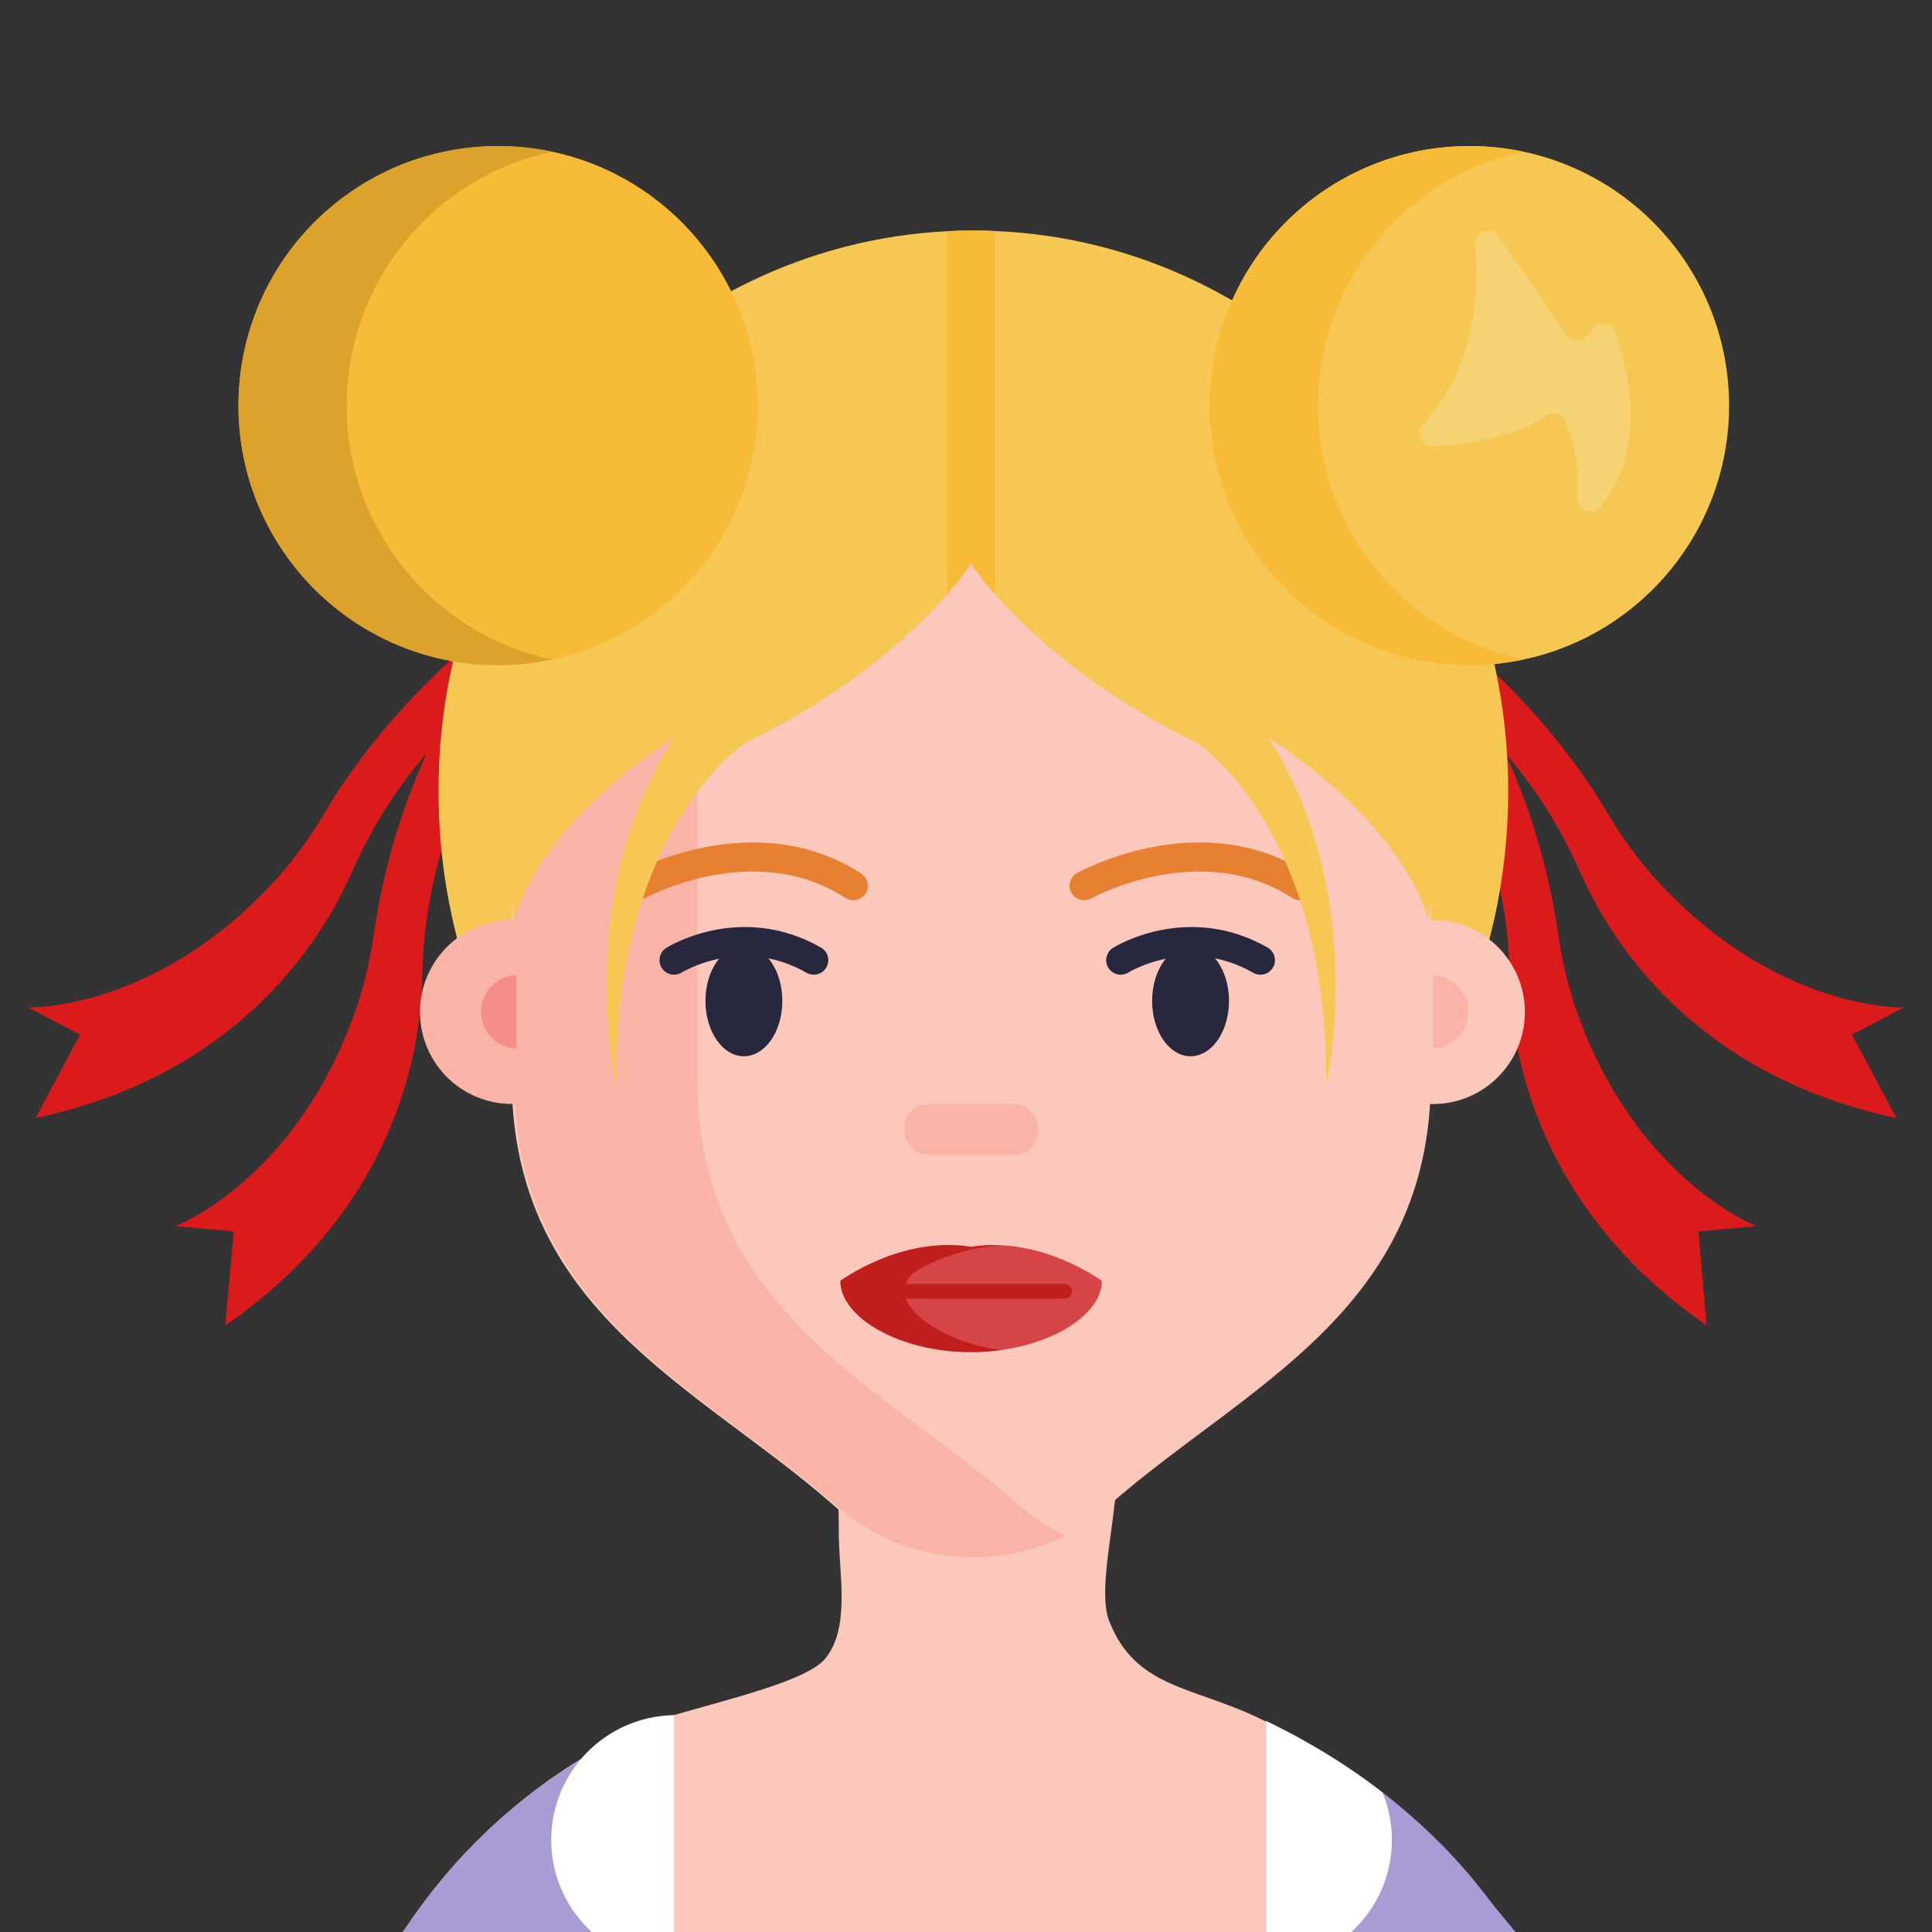<?xml version="1.0" encoding="UTF-8"?><svg id="Layer_1" xmlns="http://www.w3.org/2000/svg" viewBox="0 0 160 160"><rect x="0" y="0" width="160" height="160" fill="#333333" stroke="none"/><defs><style>.cls-1{fill:#f7bb38;}.cls-2{fill:#db1b1b;}.cls-3{fill:#fab3a7;}.cls-4{fill:#a99bd4;}.cls-5{fill:#fcc8bc;}.cls-6{stroke:#27273d;}.cls-6,.cls-7{fill:none;stroke-linecap:round;stroke-width:2.406px;}.cls-8{fill:#f6d372;}.cls-9{fill:#c11e1e;}.cls-10{fill:#d54545;}.cls-11{fill:#fff;}.cls-12{fill:#f6c752;}.cls-13{fill:#f58d89;}.cls-7{stroke:#e88032;}.cls-14{fill:#dda22c;}.cls-15{fill:#27273d;}</style></defs><g id="Avatars"><g id="Artboard"><g id="Women"><g id="Avatar-Users2_5"><g id="Icons"><path id="Path" class="cls-2" d="M50.732,52.436l-4.424-4.668c-11.344,7.246-17.232,15.84-19.326,19.387-1.098,1.893-2.374,3.676-3.812,5.325-9.993,11.278-20.824,10.955-20.824,10.955l4.28,2.252-3.678,6.906c16.741-3.551,23.674-14.661,26.194-20.36,1.555-3.574,3.641-6.892,6.187-9.842-2.105,4.656-3.56,9.578-4.324,14.63-.282,2.169-.773,4.305-1.464,6.38-4.867,14.259-14.991,18.14-14.991,18.14l4.812.443-.705,7.786c14.07-9.728,16.191-22.657,16.318-28.875.053-4.219.805-8.401,2.224-12.375,4.146-11.419,10.048-14.221,10.048-14.221l-1.052-.467c2.805-1.31,4.537-1.396,4.537-1.396Z"/><path id="Path-2" class="cls-2" d="M109.268,52.436l4.424-4.668c11.344,7.246,17.232,15.84,19.326,19.387,1.098,1.893,2.374,3.676,3.812,5.325,9.993,11.278,20.824,10.955,20.824,10.955l-4.28,2.252,3.678,6.906c-16.734-3.551-23.674-14.661-26.194-20.36-1.555-3.574-3.641-6.892-6.188-9.842,2.105,4.656,3.56,9.578,4.324,14.63.282,2.169.773,4.305,1.464,6.38,4.868,14.259,15.008,18.14,15.008,18.14l-4.812.443.688,7.786c-14.07-9.728-16.191-22.657-16.318-28.875-.053-4.219-.805-8.401-2.224-12.375-4.146-11.419-10.048-14.221-10.048-14.221l1.052-.467c-2.805-1.31-4.537-1.396-4.537-1.396Z"/><path id="Path-3" class="cls-12" d="M124.904,65.533c0,25.651-19.834,46.444-44.292,46.444s-44.296-20.793-44.296-46.444c0-24.887,18.669-45.2,42.123-46.386.718-.038,1.44-.055,2.173-.055.605,0,1.21,0,1.808.041,23.623.99,42.484,21.385,42.484,46.399Z"/><path id="Path-4" class="cls-5" d="M124.921,159.542c-4.735,2.821-9.727,5.187-14.908,7.068-1.971.715-3.973,1.36-6.005,1.935,0,.058-.038.12-.058.179.021-.058.038-.117.055-.179-15.445,4.351-31.782,4.423-47.266.21-2.09-.571-4.152-1.217-6.188-1.939-5.751-2.038-11.272-4.674-16.472-7.865.148-.217.299-.43.45-.643.344-.45.663-.904,1.007-1.348.172-.22.344-.437.519-.66.495-.622,1.014-1.231,1.547-1.832l.165-.189.498-.543.584-.619c.196-.203.399-.409.598-.608.199-.199.406-.406.615-.605.21-.199.413-.399.626-.595.422-.394.853-.779,1.292-1.155l.588-.498c.251-.21.509-.419.763-.622.254-.203.464-.368.688-.547.223-.179.426-.323.643-.485.302-.227.615-.45.925-.67.186-.127.368-.258.557-.385.189-.127.416-.285.629-.426l.533-.344c.141-.093.285-.186.433-.275h0l.626-.385.646-.385c.144-.089.299-.175.447-.258.265-.155.533-.303.801-.454.612-.337,1.236-.663,1.873-.98.321-.163.644-.321.969-.474.857-.366,1.738-.673,2.637-.918h.041c4.173-1.231,10.942-2.815,12.499-4.617,2.207-2.554,1.186-7.14,1.186-10.457,0-.705,0-1.337-.024-1.911v-.158h0c-.165-6.875-.952-4.768,4.864-6.717.483-.12.975-.201,1.471-.241h0c4.053-.45,14.548-.904,15.768.241,1.107,1.031,1.093,3.369.804,6.009l-.021.179c-.399,3.633-1.282,7.793-.467,9.869,2.135,5.476,6.741,5.4,12.107,7.906.285.131.567.268.849.402,1.123.543,2.207,1.109,3.252,1.698.144.083.289.162.43.247l.426.248c.179.103.344.21.529.316l.227.134c.32.193.632.388.945.588.127.079.251.162.378.247.203.127.399.258.595.388.289.192.577.388.859.584l.272.189.148.107.079.058.072.048c.172.127.344.251.516.378l.168.127.206.151c.179.134.344.268.533.406.278.213.55.426.818.646,1.075.869,2.099,1.768,3.073,2.698.241.23.481.464.715.688s.385.388.571.577c.072.079.144.155.22.227.199.21.395.419.588.632.193.213.388.423.574.636l.213.241.474.547.11.134c.189.22.375.447.56.688.186.241.409.509.608.763.199.254.399.516.588.773.498.577.938,1.196,1.358,1.822Z"/><path id="Path-5" class="cls-5" d="M118.5,63.381v25.888c0,19.312-15.372,25.496-26.575,35.32-6.543,5.844-16.43,5.844-22.973,0-11.203-9.824-26.575-16.008-26.575-35.32v-25.888c0-18.992,14.149-34.482,31.866-35.245.454-.024.914-.034,1.375-.034h9.625c18.36,0,33.258,15.795,33.258,35.279Z"/><path id="Path-6" class="cls-3" d="M57.739,89.269v-25.888c0-18.487,13.406-33.66,30.463-35.152-.914-.086-1.839-.124-2.777-.124h-9.625c-18.36,0-33.241,15.812-33.241,35.276v12.815c-2.759-.059-5.335,1.38-6.732,3.76-1.397,2.38-1.397,5.33,0,7.711s3.972,3.819,6.732,3.76h.072c1.103,17.631,15.723,23.719,26.5,33.162,5.231,4.682,12.784,5.713,19.078,2.602-1.407-.691-2.715-1.566-3.891-2.602-11.213-9.821-26.579-16.008-26.579-35.32Z"/><circle id="Oval" class="cls-5" cx="118.668" cy="83.814" r="7.617"/><path id="Path-7" class="cls-7" d="M52.789,73.35s9.601-5.349,17.875,0"/><ellipse id="Oval-2" class="cls-15" cx="61.606" cy="82.893" rx="3.183" ry="4.582"/><path id="Path-8" class="cls-7" d="M89.78,73.35s9.601-5.349,17.875,0"/><ellipse id="Oval-3" class="cls-15" cx="98.597" cy="82.893" rx="3.183" ry="4.582"/><rect id="Rectangle" class="cls-3" x="74.892" y="91.428" width="11.065" height="4.194" rx="1.921" ry="1.921"/><path id="Path-9" class="cls-6" d="M55.821,79.517s5.5-3.468,11.571,0"/><path id="Path-10" class="cls-6" d="M92.812,79.517s5.5-3.468,11.571,0"/><path id="Path-11" class="cls-13" d="M42.768,80.768c-1.634.055-2.93,1.395-2.93,3.03s1.296,2.975,2.93,3.03v-6.06Z"/><path id="Path-12" class="cls-3" d="M118.672,86.842c1.634-.055,2.93-1.395,2.93-3.03s-1.296-2.975-2.93-3.03v6.06Z"/><path id="Path-13" class="cls-10" d="M80.423,103.263c-5.785-.938-10.825,2.819-10.825,2.819,0,2.991,4.847,5.892,10.825,5.892h0c5.981,0,10.828-2.901,10.828-5.892,0,0-5.039-3.757-10.828-2.819Z"/><path id="Path-14" class="cls-9" d="M88.126,106.34h-13.1c.151-.475.476-.876.911-1.121,2.135-1.21,4.516-1.923,6.964-2.087-.827-.045-1.657-.001-2.475.131-5.785-.935-10.828,2.819-10.828,2.819,0,2.987,4.847,5.892,10.828,5.892.829.001,1.657-.056,2.478-.168-3.475-.478-6.308-1.932-7.597-3.671-.13-.177-.228-.376-.289-.588h13.107c.226.017.443-.094.562-.288.118-.194.118-.437,0-.631-.118-.194-.335-.305-.562-.288h0Z"/><path id="Path-15" class="cls-12" d="M119.607,64.729l-1.303,11.467c-2.626-8.645-13.269-15.094-13.269-15.094,8.439,13.007,4.792,28.789,4.792,28.789.213-21.312-10.701-28.363-10.701-28.363-8.848-4.342-14.077-9.281-16.706-12.31-.717-.806-1.381-1.658-1.987-2.551-.611.893-1.277,1.747-1.994,2.557-2.637,3.022-7.865,7.961-16.706,12.303,0,0-10.914,7.037-10.701,28.363,0,0-3.647-15.782,4.788-28.789,0,0-10.639,6.449-13.269,15.094l-1.299-11.467,1.237-13.932c.184-2.055.868-4.033,1.994-5.761l5.662-8.673c1.7-2.607,4.307-4.49,7.315-5.287l19.91-5.27c.344-.096.712-.172,1.069-.237,1.311-.226,2.65-.242,3.967-.048.481.067.958.164,1.427.292l19.577,5.256c2.994.801,5.586,2.68,7.277,5.277l5.672,8.69c1.128,1.728,1.814,3.706,1.997,5.761l1.251,13.932Z"/><circle id="Oval-4" class="cls-1" cx="41.252" cy="33.592" r="21.495" transform="translate(6.588 73.947) rotate(-88.494)"/><path id="Path-16" class="cls-14" d="M45.732,54.619c-8.043,1.718-16.362-1.303-21.428-7.783-5.066-6.479-5.991-15.281-2.383-22.672,3.608-7.391,11.117-12.076,19.341-12.067,1.502,0,2.999.157,4.469.468-9.926,2.113-17.023,10.879-17.023,21.027s7.097,18.915,17.023,21.027h0Z"/><circle id="Oval-5" class="cls-12" cx="121.7" cy="33.592" r="21.495"/><path id="Path-17" class="cls-1" d="M126.179,54.619c-8.043,1.718-16.362-1.303-21.428-7.783-5.066-6.479-5.991-15.281-2.383-22.672,3.608-7.391,11.117-12.076,19.341-12.067,1.502,0,2.999.157,4.469.468-9.926,2.113-17.023,10.879-17.023,21.027s7.097,18.915,17.023,21.027Z"/><path id="Path-18" class="cls-1" d="M82.406,19.134v30.085c-.717-.806-1.381-1.658-1.987-2.551-.611.893-1.277,1.747-1.994,2.557v-30.078c.718-.038,1.44-.055,2.173-.055.619,0,1.224.01,1.808.041Z"/><path id="Path-19" class="cls-8" d="M122.161,20.289c.368,4.201-.055,10.288-4.342,14.874-.306.32-.384.796-.196,1.197.188.401.603.645,1.045.615,2.843-.199,7.012-.787,9.312-2.513.268-.209.618-.28.946-.192.328.089.595.326.721.642.581,1.502,1.296,3.943.987,6.273-.054.477.214.932.658,1.115.443.183.955.051,1.253-.325,2.062-2.516,3.781-6.999,1.22-14.482-.132-.377-.461-.651-.857-.71-.395-.059-.791.106-1.027.428l-.395.54c-.206.281-.535.445-.883.44-.348-.005-.672-.178-.87-.464l-5.617-8.147c-.278-.401-.791-.565-1.25-.399s-.749.621-.705,1.107h0Z"/><path id="Path-20" class="cls-4" d="M55.831,163.268c.045,1.867.35,3.718.907,5.5-2.09-.571-4.152-1.217-6.188-1.939-4.776-1.693-10.144,3.526-14.551,1.033-.899-.509-3.119-5.459-4-6,.148-.217,2.378-3.327,2.529-3.54.344-.45.663-.904,1.007-1.348.172-.22.344-.437.519-.66.495-.622,1.014-1.231,1.547-1.832l.165-.189.498-.543.584-.619c.196-.203.399-.409.598-.608.199-.199.406-.406.615-.605.21-.199.413-.399.626-.595.423-.392.853-.773,1.292-1.155l.588-.498c.251-.21.509-.419.763-.622.254-.203.464-.368.688-.547.223-.179.426-.323.643-.485.302-.227.615-.45.925-.67.186-.127.368-.258.557-.385.189-.127.416-.285.629-.426l.533-.344c.141-.093.285-.186.433-.275l.626-.385.646-.385c.144-.089.299-.175.447-.258.265-.155.533-.303.801-.454.612-.337,1.236-.663,1.873-.98.321-.163.644-.321.969-.474.857-.366,1.738-.673,2.637-.918h.041v20.718c.041.144.045.323.052.488Z"/><path id="Path-21" class="cls-4" d="M127,161.862c-4.735,2.821-11.806,2.867-16.987,4.747-1.971.715-3.973,1.36-6.005,1.935,0,.058-.038.12-.058.179.021-.058.038-.117.055-.179.038-.12.076-.244.107-.368.45-1.599.699-3.248.739-4.909v-20.745c1.123.543,2.207,1.109,3.252,1.698.144.082.289.162.43.247l.426.247c.179.103.344.21.529.316l.227.134c.32.192.632.388.945.588.127.079.251.162.378.247.203.127.399.258.595.388.289.193.577.388.859.584l.272.189.148.107.079.058.072.048c.172.127.344.251.516.378l.168.127c.124.089.247.186.371.278.124.093.248.186.368.278.278.213.55.426.818.646,1.075.869,2.099,1.768,3.073,2.698.241.23.481.464.715.687.234.223.385.388.571.577.072.079.144.155.22.227.199.21.395.419.588.632.192.213.388.423.574.636l.213.241.474.547.11.134c.189.22.375.447.56.688.186.241.409.509.608.763.199.254.399.516.588.773.464.608,2.983,3.547,3.402,4.173Z"/><path id="Path-22" class="cls-11" d="M55.821,162.711v-20.67h-.045c-5.635.114-10.139,4.721-10.127,10.357.012,5.636,4.537,10.223,10.172,10.313h0Z"/><path id="Path-23" class="cls-11" d="M115.269,152.375c.001-1.35-.263-2.687-.777-3.936-2.022-1.56-4.156-2.969-6.383-4.218-1.045-.587-2.129-1.153-3.252-1.698v20.188h.079c5.707-.002,10.333-4.629,10.333-10.337h0Z"/></g></g></g></g></g></svg>